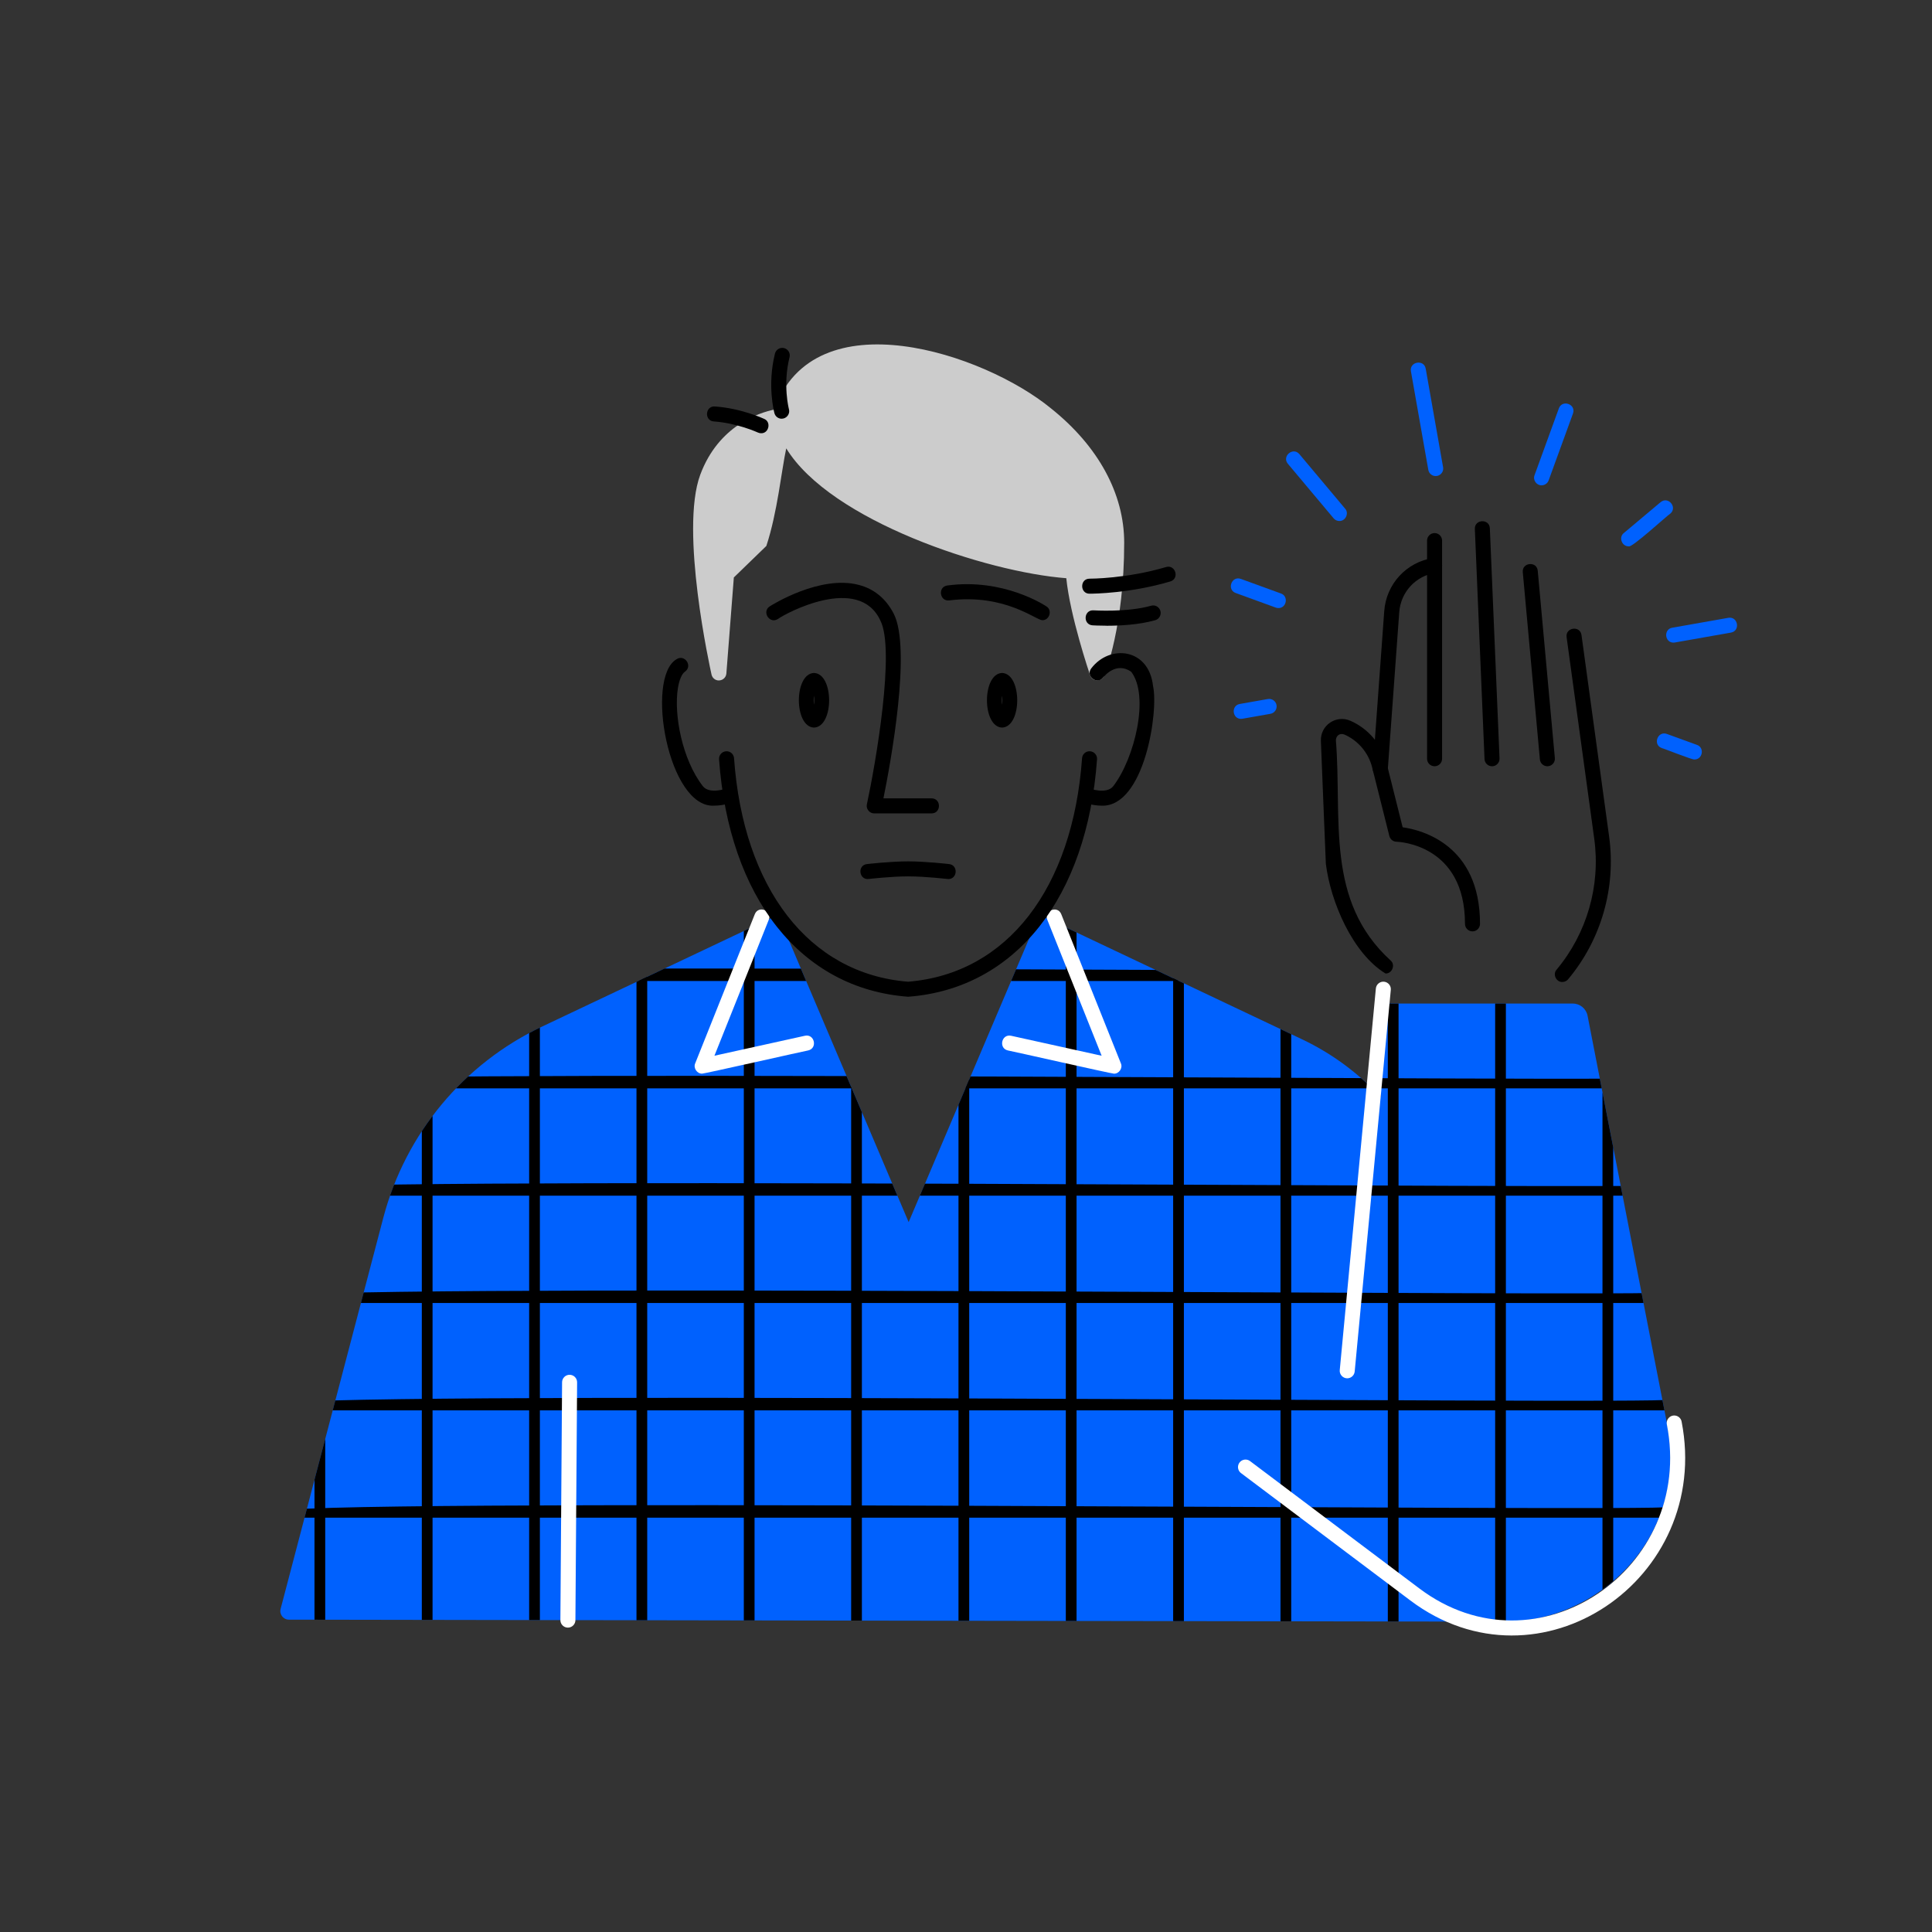 <?xml version="1.0" encoding="UTF-8"?>
<svg xmlns="http://www.w3.org/2000/svg" xmlns:xlink="http://www.w3.org/1999/xlink" version="1.1" viewBox="0 0 900 900">
  <rect x="0" y="0" width="900" height="900" fill="#333333" stroke="none"/>
  <defs>
    <style>
      .cls-1, .cls-2 {
        fill: none;
      }

      .cls-3 {
        fill: #ccc;
      }

      .cls-4 {
        fill: #fff;
      }

      .cls-2 {
        stroke: #fff;
        stroke-linecap: round;
        stroke-linejoin: round;
        stroke-width: 7px;
      }

      .cls-5 {
        fill: #0061fe;
      }

      .cls-6 {
        clip-path: url(#clippath);
      }
    </style>
    <clipPath id="clippath">
      <path class="cls-1" d="M580.21,683.42l74.88,56.34c56.23,42.31,135.03-6.99,121.57-76.06l-37.43-192.16c-.46-2.35-2.51-4.04-4.91-4.04h-89.55l-1.63,43.63c-10.26-11.17-22.66-20.38-36.64-27l-122.39-57.98-60.84,143.16-60.84-143.16-109.97,52.09c-36.48,17.28-63.49,49.75-73.84,88.76l-47.91,182.48c-.67,2.53,1.24,5.01,3.86,5.02l566.82.92"/>
    </clipPath>
  </defs>
  <!-- Generator: Adobe Illustrator 28.7.1, SVG Export Plug-In . SVG Version: 1.2.0 Build 142)  -->
  <g>
    <g id="Layer_2">
      <path class="cls-5" d="M580.21,683.42l74.88,56.34c56.23,42.31,135.03-6.99,121.57-76.06l-37.11-190.54c-.64-3.29-3.52-5.66-6.87-5.66h-87.9l-1.63,43.63c-10.26-11.17-22.66-20.38-36.64-27l-122.39-57.98-60.84,143.16-60.84-143.16-109.97,52.09c-36.48,17.28-63.49,49.75-73.84,88.76l-47.91,182.48c-.67,2.53,1.24,5.01,3.86,5.02l566.82.92"/>
      <g class="cls-6">
        <g>
          <g>
            <path d="M599,757.92c-1.38,0-2.5-1.12-2.5-2.5v-350.67c0-3.07,4.93-3.46,5,0,0,0,0,350.67,0,350.67,0,1.38-1.12,2.5-2.5,2.5Z"/>
            <path d="M649,757.92c-1.38,0-2.5-1.12-2.5-2.5v-350.67c0-3.07,4.93-3.46,5,0,0,0,0,350.67,0,350.67,0,1.38-1.12,2.5-2.5,2.5Z"/>
            <path d="M699,757.92c-1.38,0-2.5-1.12-2.5-2.5v-350.67c0-3.07,4.93-3.46,5,0,0,0,0,350.67,0,350.67,0,1.38-1.12,2.5-2.5,2.5Z"/>
            <path d="M749,757.92c-1.38,0-2.5-1.12-2.5-2.5v-350.67c0-3.07,4.93-3.46,5,0,0,0,0,350.67,0,350.67,0,1.38-1.12,2.5-2.5,2.5Z"/>
            <path d="M549,757.92c-1.38,0-2.5-1.12-2.5-2.5v-350.67c0-3.07,4.93-3.46,5,0,0,0,0,350.67,0,350.67,0,1.38-1.12,2.5-2.5,2.5Z"/>
            <path d="M499,757.92c-1.38,0-2.5-1.12-2.5-2.5v-350.67c0-3.07,4.93-3.46,5,0,0,0,0,350.67,0,350.67,0,1.38-1.12,2.5-2.5,2.5Z"/>
            <path d="M449,757.92c-1.38,0-2.5-1.12-2.5-2.5v-350.67c0-3.07,4.93-3.46,5,0,0,0,0,350.67,0,350.67,0,1.38-1.12,2.5-2.5,2.5Z"/>
            <path d="M399,757.92c-1.38,0-2.5-1.12-2.5-2.5v-350.67c0-3.07,4.93-3.46,5,0,0,0,0,350.67,0,350.67,0,1.38-1.12,2.5-2.5,2.5Z"/>
            <path d="M349,757.92c-1.38,0-2.5-1.12-2.5-2.5v-350.67c0-3.07,4.93-3.46,5,0,0,0,0,350.67,0,350.67,0,1.38-1.12,2.5-2.5,2.5Z"/>
            <path d="M299,757.92c-1.38,0-2.5-1.12-2.5-2.5v-350.67c0-3.07,4.93-3.46,5,0,0,0,0,350.67,0,350.67,0,1.38-1.12,2.5-2.5,2.5Z"/>
            <path d="M249,757.92c-1.38,0-2.5-1.12-2.5-2.5v-350.67c0-3.07,4.93-3.46,5,0,0,0,0,350.67,0,350.67,0,1.38-1.12,2.5-2.5,2.5Z"/>
            <path d="M199,757.92c-1.38,0-2.5-1.12-2.5-2.5v-350.67c0-3.07,4.93-3.46,5,0,0,0,0,350.67,0,350.67,0,1.38-1.12,2.5-2.5,2.5Z"/>
            <path d="M149,757.92c-1.38,0-2.5-1.12-2.5-2.5v-350.67c0-3.07,4.93-3.46,5,0,0,0,0,350.67,0,350.67,0,1.38-1.12,2.5-2.5,2.5Z"/>
          </g>
          <g>
            <path d="M777.48,706.99H129.4c-1.38,0-2.5-1.12-2.5-2.5-.56-7.23,648.09-.04,650.58-2.51,1.38,0,2.49,1.12,2.49,2.51,0,1.38-1.12,2.5-2.5,2.5Z"/>
            <path d="M777.48,656.99H129.4c-1.38,0-2.5-1.12-2.5-2.5-.56-7.23,648.09-.04,650.58-2.51,1.38,0,2.49,1.12,2.49,2.51,0,1.38-1.12,2.5-2.5,2.5Z"/>
            <path d="M777.48,606.99H129.4c-1.38,0-2.5-1.12-2.5-2.5-.56-7.23,648.09-.04,650.58-2.51,1.38,0,2.49,1.12,2.49,2.51,0,1.38-1.12,2.5-2.5,2.5Z"/>
            <path d="M777.48,556.99H129.4c-1.38,0-2.5-1.12-2.5-2.5-.56-7.23,648.09-.04,650.58-2.51,1.38,0,2.49,1.12,2.49,2.51,0,1.38-1.12,2.5-2.5,2.5Z"/>
            <path d="M777.48,506.99H129.4c-1.38,0-2.5-1.12-2.5-2.5-.56-7.23,648.09-.04,650.58-2.51,1.38,0,2.49,1.12,2.49,2.51,0,1.38-1.12,2.5-2.5,2.5Z"/>
            <path d="M777.48,456.99H129.4c-1.38,0-2.5-1.12-2.5-2.5-.56-7.23,648.09-.04,650.58-2.51,1.38,0,2.49,1.12,2.49,2.51,0,1.38-1.12,2.5-2.5,2.5Z"/>
          </g>
        </g>
      </g>
      <g>
        <path class="cls-3" d="M334.87,313.49c-3.29-22.23-29.15-110.76,28.7-119.62,17.05-67.59,162.59-8.25,156.6,58.9,0,38.54-9.05,60.72-9.05,60.72,0,0-10.23-30.06-11.16-47.29,0,0-103.74-9.51-135.72-66.95,0,0-4.12,27.26-9.7,52.59l-16.09,15.59-3.58,46.06h0Z"/>
        <path class="cls-3" d="M334.87,316.99c-1.63,0-3.05-1.13-3.41-2.74-.61-2.73-14.87-67.2-5.26-93.09,8.55-23.03,27.6-28.95,34.51-30.37,18.68-52.53,97.78-26.21,128.97-.48,21.93,17.52,34.01,39.7,34.01,62.44,0,38.79-8.93,61.12-9.31,62.05-1.09,2.94-5.63,2.83-6.55-.2-.4-1.18-9.33-27.57-11.11-45.25-37.17-2.82-109.84-26.73-130.46-60.49-2.21,10.21-4.11,29.9-9.27,45.47,0,0-15.14,14.67-15.14,14.67l-3.48,44.74c-.13,1.81-1.67,3.24-3.49,3.23ZM366.11,196.28c30.02,55.17,132.85,66.82,134.18,66.43,1.73.16,3.08,1.56,3.17,3.3.55,10.26,4.6,25.48,7.62,35.66,2.52-9.96,5.6-26.71,5.6-48.9,6.1-61.95-133.16-123-150.57-56.49ZM361.02,197.89c-37.04,9.18-33.37,51.31-27.55,88.47l1.49-19.2c.07-.85.44-1.65,1.05-2.24l15.33-14.86c5.38-24.65,9.4-51.07,9.44-51.34.04-.29.12-.57.23-.83Z"/>
      </g>
      <path d="M380.65,320.05h0,0M379.19,324.09c.19,1.25.19,2.99,0,4.24-.19-1.25-.19-2.99,0-4.24M379.19,313.49c-9.4.35-9.4,25.1,0,25.45,9.4-.35,9.4-25.1,0-25.45h0Z"/>
      <path d="M468.28,320.05h0,0M466.81,324.09c.19,1.25.19,2.99,0,4.24-.19-1.25-.19-2.99,0-4.24M466.81,313.49c-9.4.35-9.4,25.1,0,25.45,9.4-.35,9.4-25.1,0-25.45h0Z"/>
      <path d="M441.75,409.49c-1.02-.04-10.18-1.22-18.75-1.24-7.84,0-18.23,1.2-18.34,1.22-4.54.51-5.37-6.4-.81-6.95.44-.05,10.9-1.26,19.15-1.26s18.71,1.21,19.15,1.26c4.3.49,3.91,6.99-.4,6.98Z"/>
      <path d="M433.97,378.91h-26.72c-2.16.05-3.93-2.13-3.42-4.23,4.13-19.26,13.3-72.19,6.24-85.68-10.03-21.55-44-3.39-47.72-.63-3.85,2.45-7.62-3.44-3.76-5.91.95-.61,23.5-14.79,41.58-9.96,7.06,1.88,12.48,6.34,16.09,13.25,8.48,16.21-1.38,69.64-4.72,86.16h22.42c4.58.02,4.58,6.98,0,7Z"/>
      <path d="M485.52,288.92c-3.08-.13-17.55-12.44-43.3-9.23-4.52.6-5.49-6.3-.94-6.94,26.09-3.55,45.4,9.22,46.21,9.76,2.87,1.79,1.36,6.53-1.96,6.4Z"/>
      <path d="M513.24,375.31c-4.34,0-8.05-1.39-8.33-1.49-4.26-1.67-1.79-8.14,2.5-6.54.14.05,8.12,2.89,11.18-1.04,9.96-12.94,17.03-42.05,8.34-53.34-6.96-4.74-12.42,1.94-13.02,2.72-2.79,3.6-8.3-.59-5.58-4.23,8.65-11.41,26.9-9.44,28.8,8.2,2.67,11.74-4.02,56.31-23.89,55.73Z"/>
      <path d="M332.76,375.31c-21.52,1.34-32.24-59.61-17.63-68.2,3.8-2.55,7.71,3.18,3.94,5.78-1.45.99-2.68,3.89-3.29,7.77-1.93,12.23,1.97,33.12,11.63,45.57,3.07,3.95,11.1,1.07,11.18,1.04,4.26-1.6,6.76,4.89,2.5,6.54-.28.11-3.99,1.49-8.33,1.49Z"/>
      <path d="M364.13,195.06c-1.54,0-2.95-1.02-3.37-2.58-.14-.52-3.44-13,.25-27.77.47-1.88,2.37-3.02,4.24-2.55,1.88.47,3.02,2.37,2.55,4.24-3.23,12.93-.31,24.13-.28,24.24.62,2.18-1.12,4.44-3.38,4.41Z"/>
      <path d="M354.54,201.82c-.5,0-1-.11-1.48-.33h0c-.09-.04-9.58-4.4-20.52-5.16-4.55-.34-4.09-7.28.49-6.98,12.28.86,22.56,5.6,22.99,5.8,3.37,1.44,2.12,6.81-1.48,6.67Z"/>
      <path d="M507.69,276.57c-4.66.15-4.81-7.01-.12-7,.17,0,17.17.04,35.63-5.42,4.38-1.28,6.38,5.39,1.98,6.71-18.72,5.54-35.55,5.7-37.5,5.7Z"/>
      <path d="M515.49,291.48c-3.74,0-6.3-.17-6.56-.18-4.55-.33-4.11-7.27.47-6.98.16.01,15.73,1.01,26.83-2.15,1.86-.53,3.79.55,4.33,2.41.53,1.86-.55,3.8-2.41,4.33-7.57,2.16-16.65,2.59-22.66,2.59Z"/>
      <path d="M645.44,453.5c-15.41-9.41-25.63-33.46-27.81-51.13-.07-.17-2.26-57.02-2.31-57.24-.14-3.4,1.46-6.57,4.26-8.49,2.81-1.92,6.34-2.25,9.46-.89,8.38,3.66,14.71,11.13,16.94,20l7.43,29.63c8.82,1.24,36.04,8.07,36.04,44.99,0,1.93-1.57,3.5-3.5,3.5s-3.5-1.57-3.5-3.5c0-36.89-30.63-38.22-31.93-38.26-1.57-.05-2.92-1.13-3.3-2.65l-8.03-32.01c-1.7-6.78-6.54-12.5-12.95-15.29-2.1-.79-3.89.53-3.93,2.69,2.96,36.55-5.12,74.71,25.52,102.6,2.33,2.03.64,6.17-2.4,6.05Z"/>
      <path class="cls-4" d="M627.6,642.07c-2.05,0-3.69-1.78-3.49-3.83,0,0,16.82-177.77,16.82-177.77.18-1.92,1.89-3.34,3.81-3.15,1.92.18,3.34,1.89,3.15,3.81l-16.82,177.77c-.17,1.81-1.7,3.17-3.48,3.17Z"/>
      <path d="M727.8,457.45c-2.85.07-4.62-3.57-2.68-5.75,14.14-16.91,20.54-39.14,17.54-60.98l-12.88-93.95c-.61-4.47,6.28-5.53,6.94-.95,0,0,12.88,93.95,12.88,93.95,3.26,23.79-3.7,48-19.11,66.42-.69.83-1.69,1.25-2.69,1.25Z"/>
      <path d="M720.82,356.95c-1.79,0-3.32-1.36-3.48-3.18l-7.97-87.26c-.4-4.53,6.54-5.22,6.97-.64,0,0,7.97,87.26,7.97,87.26.2,2.04-1.44,3.83-3.49,3.82Z"/>
      <path d="M695.04,356.95c-1.87,0-3.42-1.47-3.49-3.35l-4.51-107.22c-.18-4.53,6.78-4.89,6.99-.29,0,0,4.51,107.22,4.51,107.22.09,1.98-1.52,3.65-3.5,3.65Z"/>
      <path d="M668.28,356.95c-1.93,0-3.5-1.57-3.5-3.5v-101.62c0-1.93,1.57-3.5,3.5-3.5s3.5,1.57,3.5,3.5v101.62c0,1.93-1.57,3.5-3.5,3.5Z"/>
      <path d="M643,361.71c-2.02,0-3.65-1.73-3.5-3.75,0,0,5.33-73.25,5.33-73.25.92-12.69,10.35-22.89,22.93-24.81,1.92-.29,3.7,1.02,3.99,2.93.29,1.91-1.02,3.7-2.93,3.99-9.33,1.42-16.32,8.99-17,18.4l-5.33,73.25c-.13,1.84-1.67,3.25-3.49,3.25Z"/>
      <path class="cls-4" d="M264.55,758.21c-1.94,0-3.52-1.58-3.5-3.53,0,0,.79-110.78.79-110.78.01-1.92,1.58-3.47,3.5-3.47,1.94,0,3.52,1.58,3.5,3.53,0,0-.79,110.78-.79,110.78-.01,1.92-1.58,3.47-3.5,3.47Z"/>
      <path class="cls-4" d="M518.9,500.15c-1.28-.01-48.23-10.66-49.39-10.81-4.45-1-2.98-7.8,1.51-6.84,0,0,42.17,9.31,42.17,9.31l-25.32-63.36c-1.67-4.23,4.77-6.86,6.5-2.6,0,0,27.78,69.51,27.78,69.51.96,2.2-.86,4.88-3.25,4.8Z"/>
      <path class="cls-4" d="M327.1,500.15c-2.38.07-4.21-2.59-3.25-4.8,0,0,27.78-69.51,27.78-69.51,1.7-4.22,8.19-1.68,6.5,2.6,0,0-25.32,63.36-25.32,63.36l42.17-9.31c4.47-.97,5.98,5.83,1.51,6.84-.96.12-48.41,10.85-49.39,10.81Z"/>
      <path d="M423,464.31c-50.13-3.74-83.42-46.26-88.04-110.65-.11-1.93,1.37-3.58,3.3-3.69,1.97-.12,3.58,1.37,3.69,3.3,4.31,60.24,34.68,100.34,81.05,104.05,46.39-3.74,76.72-43.77,81.06-104.05.11-1.93,1.72-3.42,3.69-3.3,1.93.11,3.41,1.76,3.29,3.69-4.59,64.36-37.93,106.93-88.04,110.66Z"/>
      <g>
        <path class="cls-5" d="M668.8,221.77c-1.67,0-3.14-1.19-3.44-2.89l-8.1-45.92c-.77-4.49,6.08-5.73,6.89-1.22,0,0,8.1,45.92,8.1,45.92.4,2.12-1.3,4.13-3.45,4.11Z"/>
        <path class="cls-5" d="M623.93,242.7c-1,0-1.99-.43-2.68-1.25l-21.31-25.4c-2.92-3.51,2.4-8,5.36-4.5,0,0,21.31,25.4,21.31,25.4,1.94,2.16.18,5.84-2.68,5.75Z"/>
        <path class="cls-5" d="M595.53,283.26c-.4,0-.8-.07-1.2-.21l-18.69-6.8c-4.29-1.58-1.92-8.13,2.39-6.58,0,0,18.69,6.8,18.69,6.8,3.65,1.27,2.61,6.86-1.2,6.79Z"/>
        <path class="cls-5" d="M578.15,334.88c-4.17.03-4.76-6.24-.6-6.95,0,0,13.06-2.3,13.06-2.3,1.9-.33,3.72.94,4.05,2.84.33,1.9-.94,3.72-2.84,4.05l-13.06,2.3c-.21.04-.41.05-.61.05Z"/>
        <path class="cls-5" d="M789.32,353.79c-.58.35-14.41-5.18-15.22-5.31-4.29-1.58-1.92-8.13,2.4-6.58,0,0,14.02,5.1,14.02,5.1,3.65,1.28,2.61,6.86-1.2,6.79Z"/>
        <path class="cls-5" d="M779.61,299.36c-4.17.03-4.76-6.24-.6-6.95,0,0,26.12-4.61,26.12-4.61,4.5-.77,5.73,6.08,1.21,6.89,0,0-26.12,4.61-26.12,4.61-.21.04-.41.05-.61.05Z"/>
        <path class="cls-5" d="M758.69,254.49c-3.13.11-4.78-4.21-2.25-6.18,0,0,17.14-14.39,17.14-14.39,3.52-2.92,8,2.4,4.5,5.36-1.11.53-18.29,16.4-19.39,15.2Z"/>
        <path class="cls-5" d="M718.13,226.09c-2.37.04-4.15-2.47-3.29-4.7,0,0,11.34-31.16,11.34-31.16,1.58-4.28,8.13-1.92,6.58,2.39,0,0-11.34,31.16-11.34,31.16-.52,1.42-1.86,2.3-3.29,2.3Z"/>
      </g>
      <path class="cls-2" d="M580.21,683.42l78.88,59.34c57.32,43.13,134.55-9.45,120.83-79.87"/>
    </g>
  </g>
</svg>